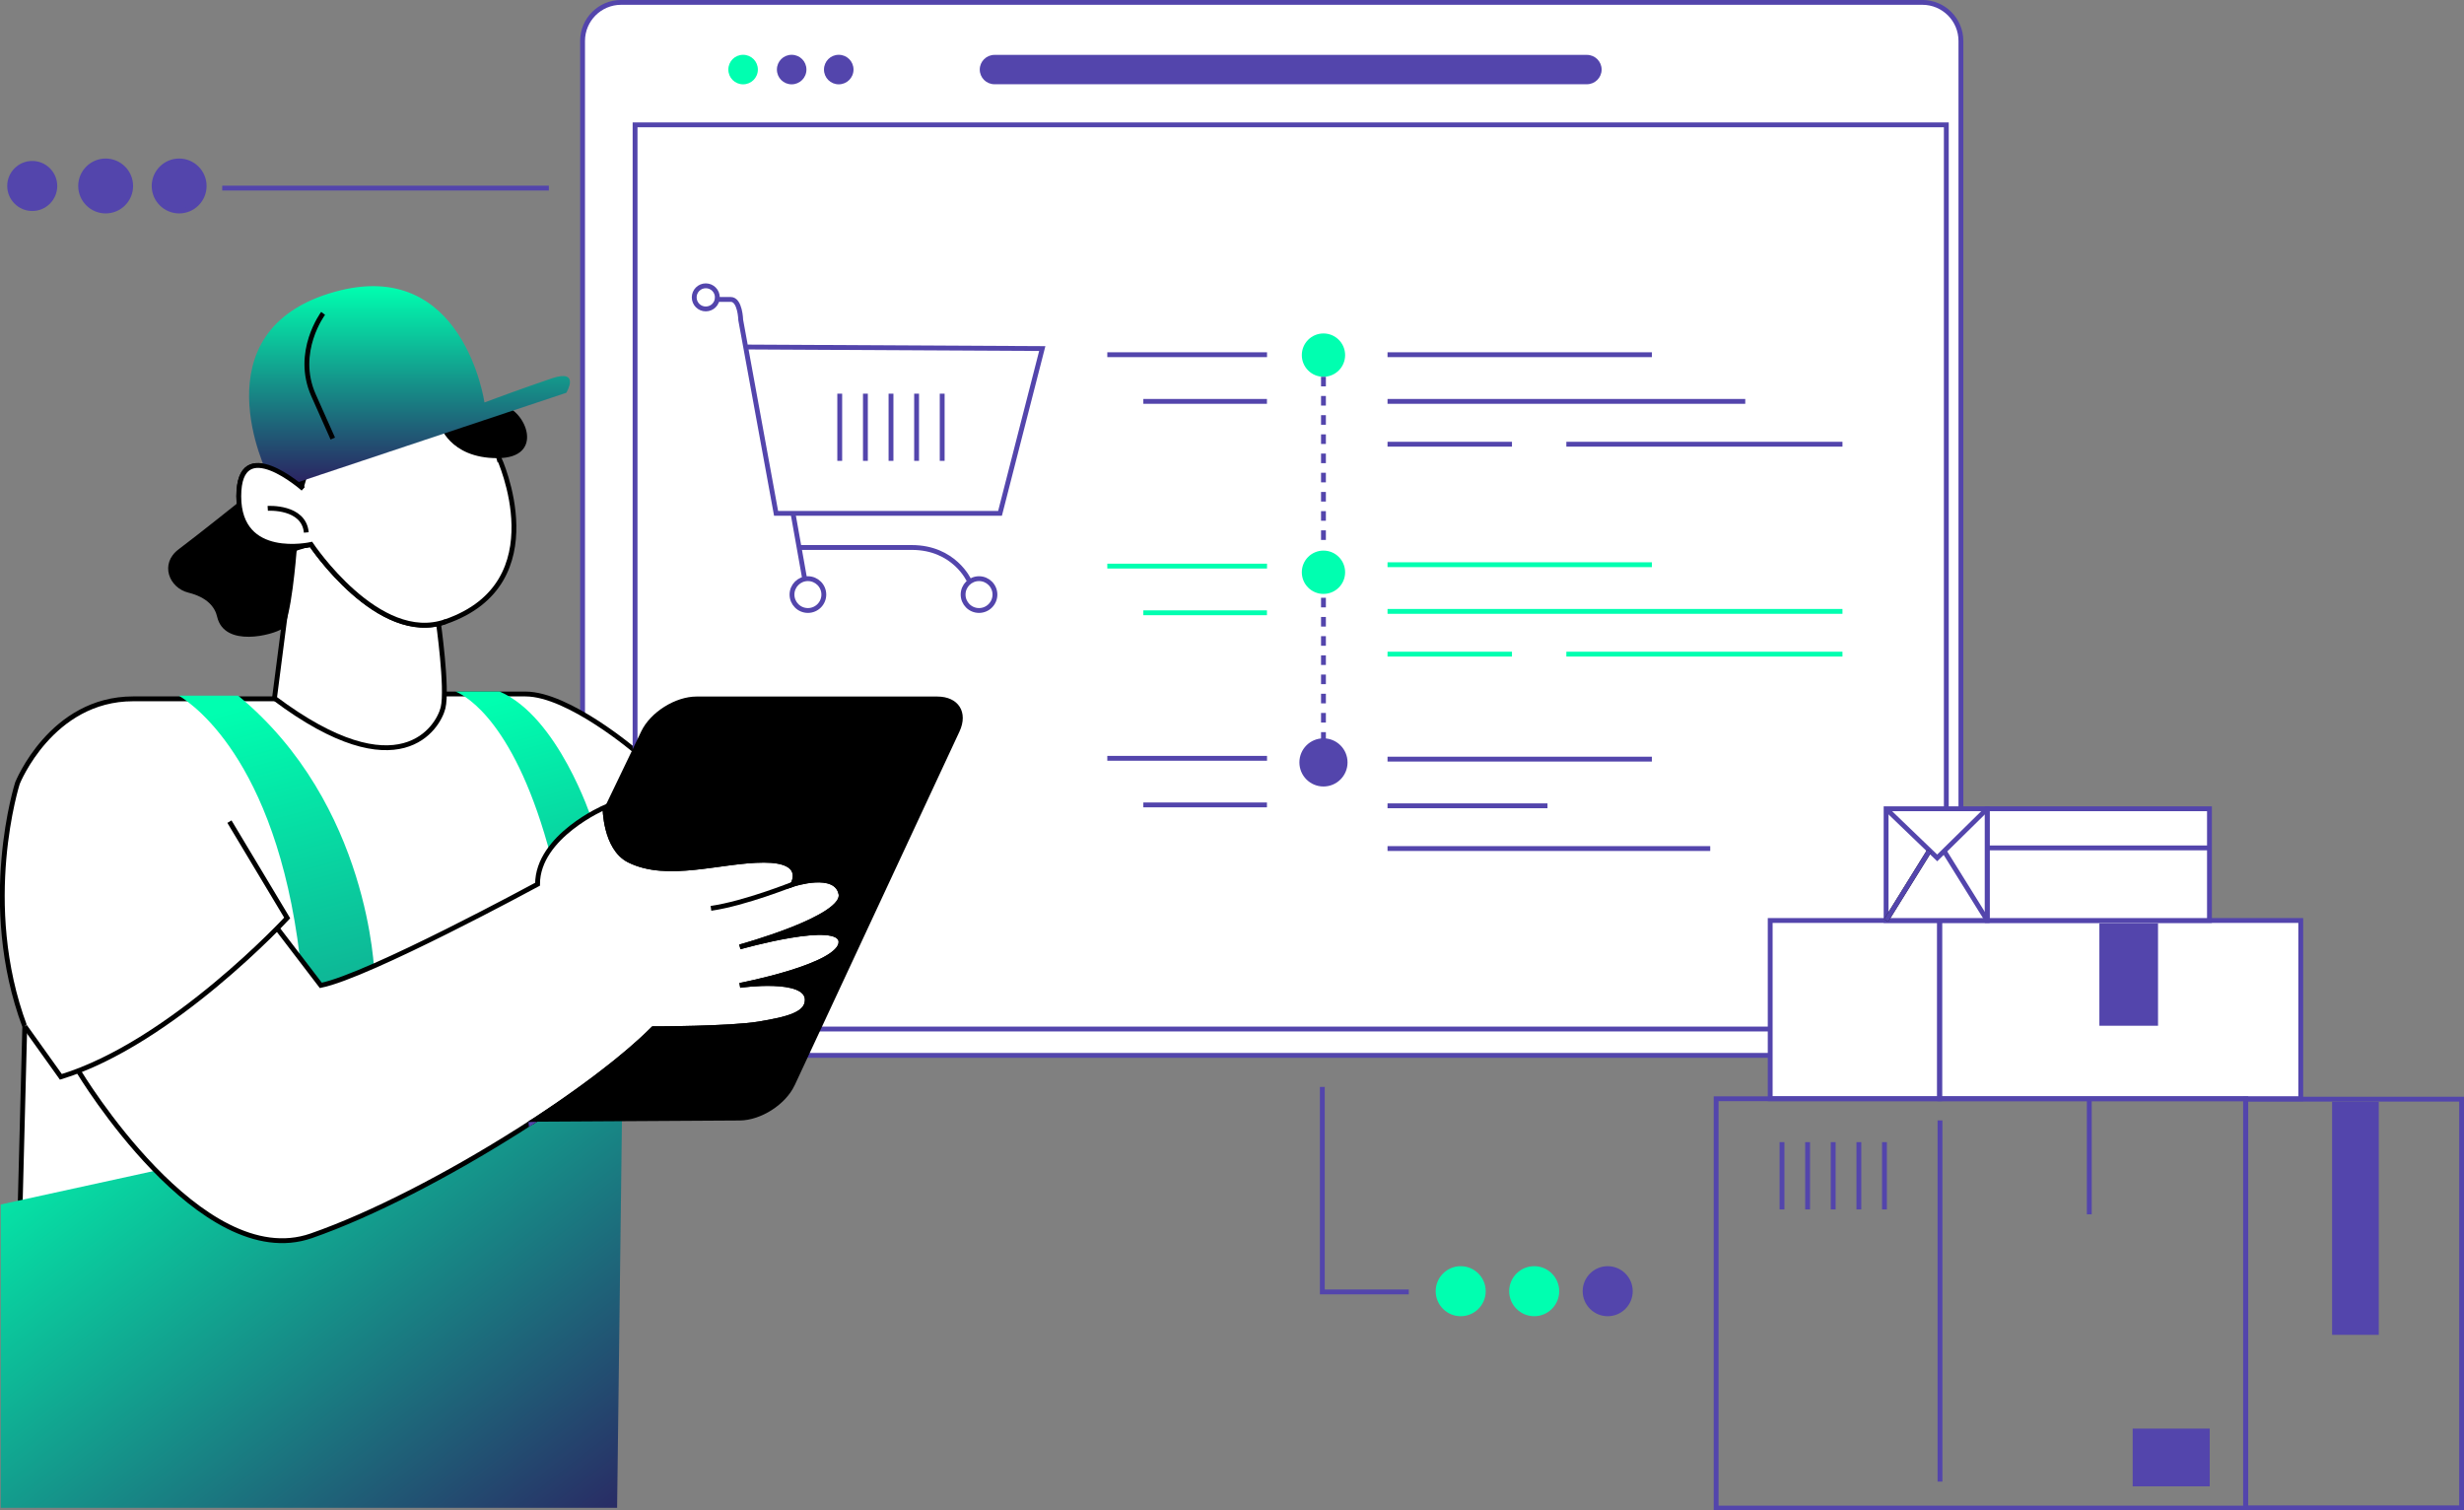 <?xml version="1.0" encoding="UTF-8"?>
<svg xmlns="http://www.w3.org/2000/svg" xmlns:xlink="http://www.w3.org/1999/xlink" viewBox="0 0 300.38 184.13">
  <rect x="0" y="0" width="300.38" height="184.13" fill="#808080" stroke="none"/>
  <defs>
    <style>
      .cls-1 {
        stroke-dasharray: 0 0 1.17 1.17;
      }

      .cls-1, .cls-2, .cls-3, .cls-4, .cls-5, .cls-6, .cls-7 {
        stroke-miterlimit: 10;
        stroke-width: .59px;
      }

      .cls-1, .cls-2, .cls-4, .cls-7 {
        stroke: #5345ac;
      }

      .cls-1, .cls-5, .cls-6, .cls-7 {
        fill: none;
      }

      .cls-2, .cls-8 {
        fill: #5345ac;
      }

      .cls-3, .cls-4, .cls-9 {
        fill: #fff;
      }

      .cls-3, .cls-6 {
        stroke: #000;
      }

      .cls-10 {
        fill: #00ffb0;
      }

      .cls-5 {
        stroke: #00ffb0;
      }

      .cls-11 {
        fill: url(#Unbenannter_Verlauf_2);
      }

      .cls-12 {
        fill: url(#Unbenannter_Verlauf_3);
      }

      .cls-13 {
        fill: url(#Unbenannter_Verlauf_4);
      }

      .cls-14 {
        fill: url(#Unbenannter_Verlauf);
      }
    </style>
    <linearGradient id="Unbenannter_Verlauf" data-name="Unbenannter Verlauf" x1="10.27" y1="56.05" x2="66.04" y2="-16.15" gradientTransform="translate(0 180.35) scale(1 -1)" gradientUnits="userSpaceOnUse">
      <stop offset="0" stop-color="#00ffb0"/>
      <stop offset="1" stop-color="#2b2161"/>
    </linearGradient>
    <linearGradient id="Unbenannter_Verlauf_2" data-name="Unbenannter Verlauf 2" x1="29.89" y1="94.51" x2="58.4" y2="-10.3" gradientTransform="translate(0 180.35) scale(1 -1)" gradientUnits="userSpaceOnUse">
      <stop offset="0" stop-color="#00ffb0"/>
      <stop offset="1" stop-color="#2b2161"/>
    </linearGradient>
    <linearGradient id="Unbenannter_Verlauf_3" data-name="Unbenannter Verlauf 3" x1="61.77" y1="95.48" x2="88.36" y2="1.9" gradientTransform="translate(0 180.35) scale(1 -1)" gradientUnits="userSpaceOnUse">
      <stop offset="0" stop-color="#00ffb0"/>
      <stop offset="1" stop-color="#2b2161"/>
    </linearGradient>
    <linearGradient id="Unbenannter_Verlauf_4" data-name="Unbenannter Verlauf 4" x1="49.92" y1="145.47" x2="49.92" y2="121.31" gradientTransform="translate(0 180.35) scale(1 -1)" gradientUnits="userSpaceOnUse">
      <stop offset="0" stop-color="#00ffb0"/>
      <stop offset="1" stop-color="#2b2161"/>
    </linearGradient>
  </defs>
  <path class="cls-9" d="m234.34.29H75.72c-2.59,0-4.7,2.1-4.7,4.7v118.96c0,2.59,2.1,4.7,4.7,4.7h158.63c2.59,0,4.7-2.1,4.7-4.7V4.99c0-2.59-2.1-4.7-4.7-4.7Z"/>
  <path class="cls-7" d="m234.34.29H75.72c-2.59,0-4.7,2.1-4.7,4.7v118.96c0,2.59,2.1,4.7,4.7,4.7h158.63c2.59,0,4.7-2.1,4.7-4.7V4.99c0-2.59-2.1-4.7-4.7-4.7Z"/>
  <path class="cls-3" d="m3.02,125.11l-.59,22.89,19.37-5.28s12.33,6.46,12.91,7.63,42.85-26.42,42.85-26.42v-32.29s-8.22-7.04-13.5-7.04h-12.91l-16.44.59h-18.49c-9.98,0-14.09,10.27-14.09,10.27,0,0-4.7,14.68.88,29.64Z"/>
  <path class="cls-14" d="m.09,146.83l19.07-4.17,43.16-6.21h13.5l-.59,47.36H.09v-36.98Z"/>
  <path class="cls-7" d="m237.27,15.22H77.42v110.22h159.85V15.22Z"/>
  <path class="cls-10" d="m90.59,10.28c.99,0,1.8-.8,1.8-1.8s-.8-1.8-1.8-1.8-1.8.8-1.8,1.8.8,1.8,1.8,1.8Z"/>
  <path class="cls-8" d="m96.51,10.28c.99,0,1.8-.8,1.8-1.8s-.8-1.8-1.8-1.8-1.8.8-1.8,1.8.8,1.8,1.8,1.8Z"/>
  <path class="cls-8" d="m102.25,10.28c.99,0,1.8-.8,1.8-1.8s-.8-1.8-1.8-1.8-1.8.8-1.8,1.8.8,1.8,1.8,1.8Z"/>
  <path class="cls-8" d="m193.45,6.69h-72.21c-.99,0-1.8.8-1.8,1.79s.8,1.79,1.8,1.79h72.21c.99,0,1.8-.8,1.8-1.79s-.8-1.79-1.8-1.79Z"/>
  <path class="cls-2" d="m21.84,25.72c1.69,0,3.05-1.37,3.05-3.05s-1.37-3.05-3.05-3.05-3.05,1.37-3.05,3.05,1.37,3.05,3.05,3.05Z"/>
  <path class="cls-2" d="m12.88,25.72c1.69,0,3.05-1.37,3.05-3.05s-1.37-3.05-3.05-3.05-3.05,1.37-3.05,3.05,1.37,3.05,3.05,3.05Z"/>
  <path class="cls-8" d="m3.93,25.72c1.69,0,3.05-1.37,3.05-3.05s-1.37-3.05-3.05-3.05-3.05,1.37-3.05,3.05,1.37,3.05,3.05,3.05Z"/>
  <path class="cls-10" d="m178.07,160.45c1.69,0,3.05-1.37,3.05-3.05s-1.37-3.05-3.05-3.05-3.05,1.37-3.05,3.05,1.37,3.05,3.05,3.05Z"/>
  <path class="cls-10" d="m187.03,160.45c1.69,0,3.05-1.37,3.05-3.05s-1.37-3.05-3.05-3.05-3.05,1.37-3.05,3.05,1.37,3.05,3.05,3.05Z"/>
  <path class="cls-8" d="m195.99,160.45c1.69,0,3.05-1.37,3.05-3.05s-1.37-3.05-3.05-3.05-3.05,1.37-3.05,3.05,1.37,3.05,3.05,3.05Z"/>
  <path class="cls-4" d="m236.44,112.21h-20.64v21.73h20.64v-21.73Z"/>
  <path class="cls-4" d="m280.48,112.21h-44v21.73h44v-21.73Z"/>
  <path class="cls-4" d="m269.35,112.21h-27.09v-13.62h27.09v13.62Z"/>
  <path class="cls-4" d="m242.25,112.21h-12.32v-13.62h12.32v13.62Z"/>
  <path class="cls-7" d="m300.09,133.99h-26.34v49.82h26.34v-49.82Z"/>
  <path class="cls-7" d="m269.37,103.36h-27.11"/>
  <path class="cls-7" d="m229.93,98.59l6.23,5.99,6.09-5.99"/>
  <path class="cls-6" d="m229.93,112.21l5.27-8.49"/>
  <path class="cls-7" d="m229.93,112.21l5.27-8.49"/>
  <path class="cls-7" d="m242.27,112.21l-5.28-8.49"/>
  <path class="cls-8" d="m263.08,112.55h-7.15v12.49h7.15v-12.49Z"/>
  <path class="cls-8" d="m289.99,134.29h-5.69v28.43h5.69v-28.43Z"/>
  <path class="cls-7" d="m66.91,22.93H27.09"/>
  <path class="cls-7" d="m161.2,132.5v24.99h10.54"/>
  <path class="cls-7" d="m87.21,36.5h1.87c1.16,0,1.22,2.51,1.22,2.51l4.31,23.57h27.3l5.15-20.09-36.25-.19"/>
  <path class="cls-7" d="m86.04,37.66c.78,0,1.41-.63,1.41-1.41s-.63-1.41-1.41-1.41-1.41.63-1.41,1.41.63,1.41,1.41,1.41Z"/>
  <path class="cls-7" d="m98.49,74.42c1.07,0,1.94-.87,1.94-1.94s-.87-1.94-1.94-1.94-1.94.87-1.94,1.94.87,1.94,1.94,1.94Z"/>
  <path class="cls-7" d="m119.35,74.42c1.07,0,1.94-.87,1.94-1.94s-.87-1.94-1.94-1.94-1.94.87-1.94,1.94.87,1.94,1.94,1.94Z"/>
  <path class="cls-7" d="m96.67,62.55l1.42,7.98"/>
  <path class="cls-7" d="m97.38,66.74h13.78c5.15,0,6.96,3.99,6.96,3.99"/>
  <path class="cls-7" d="m102.37,47.99v8.19"/>
  <path class="cls-7" d="m105.5,47.99v8.19"/>
  <path class="cls-7" d="m108.62,47.99v8.19"/>
  <path class="cls-7" d="m111.74,47.99v8.19"/>
  <path class="cls-7" d="m114.86,47.99v8.19"/>
  <path d="m96.87,132.3c-1.09,2.34-4.1,4.27-6.68,4.29l-30.23.18c-2.58.02-3.78-1.88-2.66-4.2l20.88-43.43c1.12-2.33,4.15-4.23,6.73-4.23h29.35c2.58,0,3.8,1.91,2.71,4.26l-20.1,43.14h0Z"/>
  <path class="cls-11" d="m21.78,84.79c2.02,1.21,12.56,8.69,15.02,34.17l.38,4.14,8.46-4.4s-.53-20.65-16.61-33.9h-7.26Z"/>
  <path class="cls-12" d="m55.51,84.29c1.43.59,7.4,3.96,11.66,20.19l4.94-4.68s-4.05-12.42-11.2-15.5h-5.4s0,0,0,0Z"/>
  <path class="cls-3" d="m63.07,137.92c6.79-4.29,12.87-8.82,16.56-12.51,0,0,9.39,0,12.91-.59s5.87-1.17,5.87-2.94c0-2.94-8.22-1.76-8.22-1.76,0,0,12.33-2.35,12.33-5.28s-12.33.59-12.33.59c0,0,12.91-3.52,12.33-6.46s-5.87-1.17-5.87-1.17c0,0,1.76-2.94-3.52-2.94s-11.74,2.35-16.44,0c-2.95-1.48-2.94-6.46-2.94-6.46,0,0-8.22,3.52-8.22,9.39,0,0-20.55,11.15-26.42,12.33l-7.63-9.98-23.48,18.2,1.64,2.35s3.7,6.16,9.09,11.74c5.39,5.58,12.46,10.57,19.21,8.22,7.43-2.58,16.81-7.48,25.12-12.73Z"/>
  <path class="cls-9" d="m27.97,100.16l7.04,11.74s-14.09,15.26-27.59,19.37l-4.4-6.16"/>
  <path class="cls-6" d="m27.97,100.16l7.04,11.74s-14.09,15.26-27.59,19.37l-4.4-6.16"/>
  <path class="cls-6" d="m73.76,98.4s-.02,4.98,2.94,6.46c4.7,2.35,11.15,0,16.44,0s3.52,2.94,3.52,2.94c0,0,5.28-1.76,5.87,1.17s-12.33,6.46-12.33,6.46c0,0,12.33-3.52,12.33-.59s-12.33,5.28-12.33,5.28c0,0,8.22-1.17,8.22,1.76,0,1.76-2.35,2.35-5.87,2.94s-12.91.59-12.91.59c-3.39,3.39-8.78,7.48-14.89,11.45"/>
  <path class="cls-7" d="m169.15,43.24h32.23"/>
  <path class="cls-7" d="m169.15,48.93h43.61"/>
  <path class="cls-7" d="m134.99,43.24h19.47"/>
  <path class="cls-7" d="m139.38,48.93h15.07"/>
  <path class="cls-5" d="m134.99,69.01h19.47"/>
  <path class="cls-5" d="m139.38,74.7h15.07"/>
  <path class="cls-7" d="m134.99,92.44h19.47"/>
  <path class="cls-7" d="m139.38,98.12h15.07"/>
  <path class="cls-7" d="m169.15,54.15h15.17"/>
  <path class="cls-7" d="m190.95,54.15h33.66"/>
  <path class="cls-5" d="m169.15,68.84h32.23"/>
  <path class="cls-5" d="m169.15,74.53h55.46"/>
  <path class="cls-5" d="m169.15,79.74h15.17"/>
  <path class="cls-5" d="m190.95,79.74h33.66"/>
  <path class="cls-7" d="m169.15,92.54h32.23"/>
  <path class="cls-7" d="m169.15,98.23h19.5"/>
  <path class="cls-7" d="m169.15,103.44h39.34"/>
  <path class="cls-10" d="m161.34,45.93c1.46,0,2.64-1.18,2.64-2.64s-1.18-2.64-2.64-2.64-2.64,1.18-2.64,2.64,1.18,2.64,2.64,2.64Z"/>
  <path class="cls-2" d="m161.34,95.58c1.46,0,2.64-1.18,2.64-2.64s-1.18-2.64-2.64-2.64-2.64,1.18-2.64,2.64,1.18,2.64,2.64,2.64Z"/>
  <path class="cls-1" d="m161.34,45.93v20.62"/>
  <path class="cls-1" d="m161.34,70.53v20.61"/>
  <path class="cls-10" d="m161.34,72.4c1.46,0,2.64-1.18,2.64-2.64s-1.18-2.64-2.64-2.64-2.64,1.18-2.64,2.64,1.18,2.64,2.64,2.64Z"/>
  <path class="cls-7" d="m273.78,133.94h-64.57v49.9h64.57v-49.9Z"/>
  <path class="cls-7" d="m236.5,136.58v44.03"/>
  <path class="cls-7" d="m254.7,133.94v14.09"/>
  <path class="cls-8" d="m269.38,174.15h-9.39v7.04h9.39v-7.04Z"/>
  <path class="cls-7" d="m217.24,139.23v8.2"/>
  <path class="cls-7" d="m220.36,139.23v8.2"/>
  <path class="cls-7" d="m223.48,139.23v8.2"/>
  <path class="cls-7" d="m226.61,139.23v8.2"/>
  <path class="cls-7" d="m229.73,139.23v8.2"/>
  <path class="cls-9" d="m96.65,107.79s-5.87,2.35-9.98,2.94l9.98-2.94Z"/>
  <path class="cls-6" d="m96.65,107.79s-5.87,2.35-9.98,2.94"/>
  <path class="cls-8" d="m65.49,136.74l-1.07-.02.06.64,1.01-.62Z"/>
  <path d="m64.62,136.57l-.31.21,1.17-.03-.86-.18Z"/>
  <path class="cls-3" d="m33.46,85.12l2.35-18.2,7.63-2.35,10.57,7.04-.59,4.11s1.17,8.22.59,10.57-5.28,10.27-20.55-1.17Z"/>
  <path d="m30,60.5s-5.87,4.7-8.22,6.46-1.17,4.7,1.17,5.28,3.26,1.79,3.52,2.94c.88,3.82,6.83,2.21,7.92,1.47,1.1-.75,1.76-9.39,1.76-9.39l2.87-10.31-9.03,3.56Z"/>
  <path class="cls-3" d="m60.82,55.81s7.04,15.26-6.46,19.96c-8.22,2.94-16.44-9.39-16.44-9.39,0,0-8.81,2.01-8.81-5.87s7.57-.92,7.57-.92l3-10.23h11.74l8.22,2.35,1.17,4.11Z"/>
  <path d="m53.59,51.74s1.17,4.11,7.04,4.11,3.52-5.87.59-6.46c-2.94-.59-7.63,2.35-7.63,2.35Z"/>
  <path class="cls-13" d="m35.58,59.03l33.46-11.15s1.76-2.94-1.76-1.76-8.22,2.94-8.22,2.94c0,0-2.55-17.82-18.2-13.5-17.02,4.7-8.22,22.31-8.22,22.31l2.94,1.17Z"/>
  <path class="cls-6" d="m39.39,38.2s-3.52,4.7-1.17,9.98l2.35,5.28"/>
  <path class="cls-9" d="m54.36,75.76c-8.22,2.94-16.44-9.39-16.44-9.39,0,0-8.81,2.01-8.81-5.87s7.86-.92,7.86-.92"/>
  <path class="cls-6" d="m54.36,75.76c-8.22,2.94-16.44-9.39-16.44-9.39,0,0-8.81,2.01-8.81-5.87s7.86-.92,7.86-.92"/>
  <path class="cls-6" d="m32.64,61.97s4.4-.29,4.7,2.94"/>
</svg>